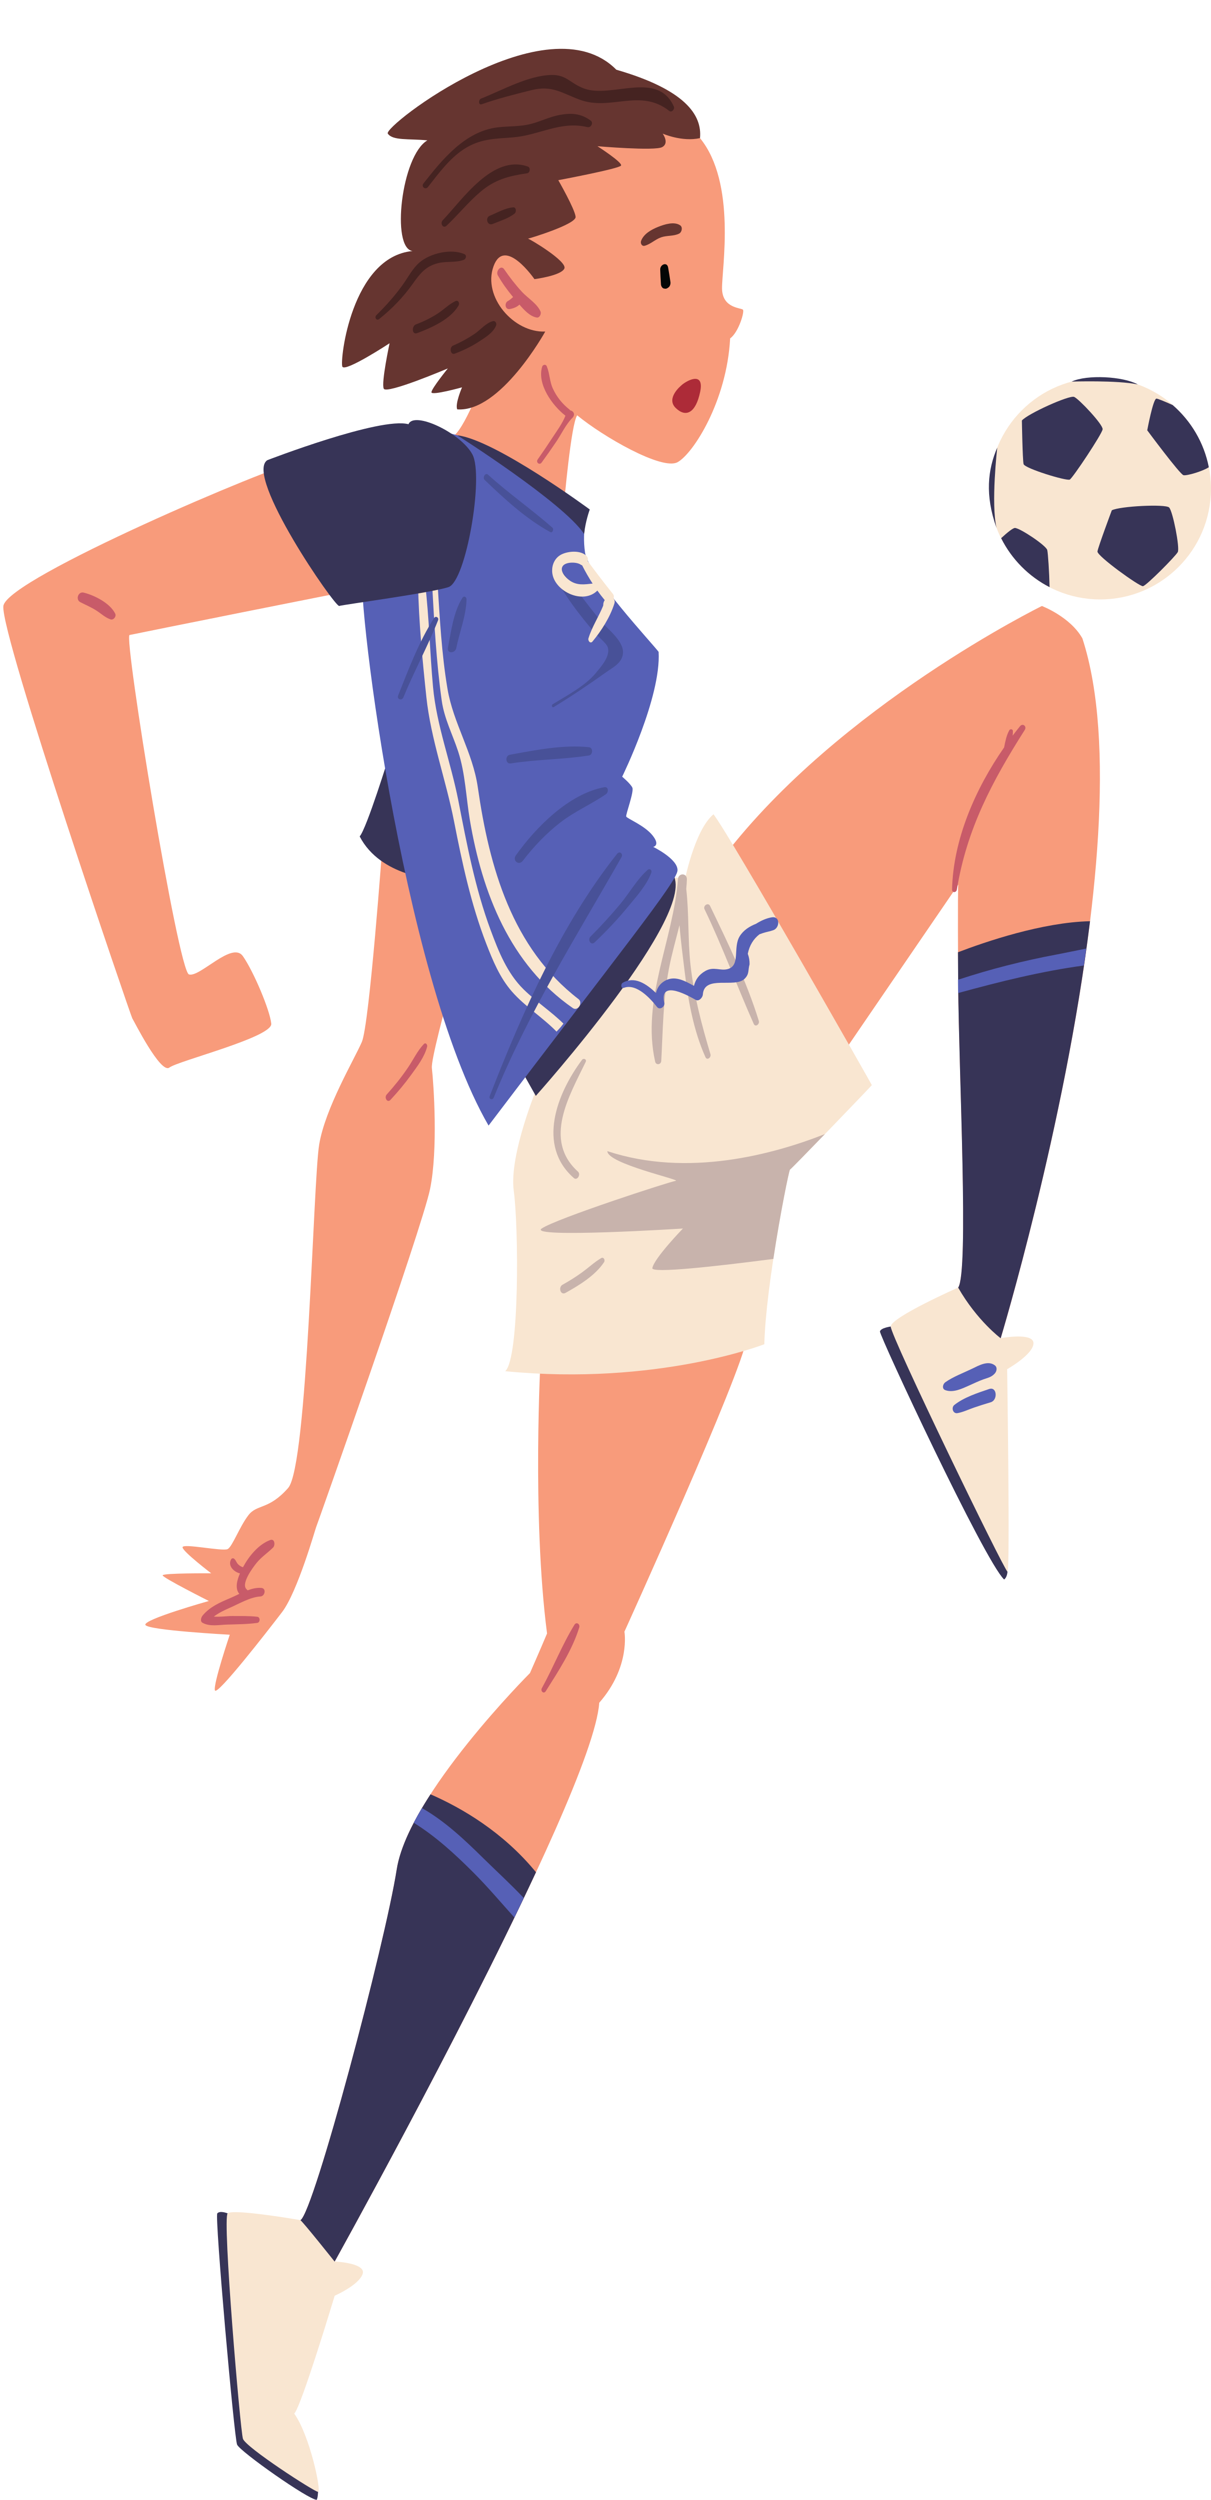 <?xml version="1.0" encoding="UTF-8"?><svg xmlns="http://www.w3.org/2000/svg" xmlns:xlink="http://www.w3.org/1999/xlink" height="2447.8" preserveAspectRatio="xMidYMid meet" version="1.0" viewBox="905.5 252.2 1185.8 2447.8" width="1185.8" zoomAndPan="magnify"><g><g><path d="M 1379.203 621.883 C 1379.203 621.883 1359.781 674.754 1347.891 680.359 C 1335.992 685.984 1457.902 744.918 1457.902 744.918 C 1457.902 744.918 1464.672 667.16 1470.703 658.895 C 1495.902 679.707 1553.742 713.023 1568.922 704.793 C 1584.113 696.562 1617.152 645.352 1620.453 583.566 C 1628.715 577.617 1634.672 557.473 1633.008 555.484 C 1631.348 553.496 1612.855 554.277 1612.523 534.898 C 1612.191 515.504 1626.844 431.484 1590.941 387.43 C 1555.043 343.379 1444.711 360.996 1384.793 457.906 C 1324.871 554.816 1379.203 621.883 1379.203 621.883" fill="#f89b7b"/></g><g><path d="M 1439.398 576.855 C 1439.398 576.855 1395.652 656.141 1353.211 653.055 C 1350.863 647.777 1357.91 631.477 1357.91 631.477 C 1357.91 631.477 1327.949 639.836 1327.949 636.312 C 1327.949 632.793 1344.012 612.965 1344.012 612.965 C 1344.012 612.965 1283.902 638.523 1281.262 632.793 C 1278.621 627.078 1286.98 588.305 1286.98 588.305 C 1286.98 588.305 1243.371 616.945 1240.73 611.215 C 1238.09 605.48 1249.539 503.73 1309.449 497.996 C 1288.312 495.352 1298.441 404.605 1323.992 389.637 C 1305.492 387.867 1290.07 390.074 1285.223 383.027 C 1280.383 375.98 1441.602 252.195 1509 320.469 C 1575.961 339.855 1593.141 364.52 1590.941 387.426 C 1573.32 391.391 1554.383 383.027 1554.383 383.027 C 1554.383 383.027 1561.199 392.281 1553.93 396.242 C 1546.672 400.207 1490.5 395.367 1490.5 395.367 C 1490.5 395.367 1515.172 411.215 1513.633 414.297 C 1512.09 417.383 1452.18 428.629 1452.18 428.629 C 1452.18 428.629 1468.48 457.031 1469.141 464.52 C 1469.801 472.004 1421.781 486.332 1422.441 485.895 C 1423.102 485.438 1461.43 508.129 1458.121 515.176 C 1454.82 522.223 1428.828 525.527 1428.828 525.527 C 1428.828 525.527 1399.543 483.027 1388.742 512.984 C 1377.949 542.941 1408.57 578.172 1439.398 576.855" fill="#663530"/></g><g><path d="M 1571.496 472.812 C 1565.641 468.84 1556.137 471.883 1550.043 474.305 C 1543.473 476.914 1535.824 481.105 1533.254 488.078 C 1532.395 490.391 1533.926 493.605 1536.754 492.859 C 1542.504 491.324 1547.145 486.57 1552.875 484.586 C 1558.621 482.582 1565.191 483.637 1570.484 480.949 C 1573.172 479.586 1574.258 474.676 1571.496 472.812" fill="#663530"/></g><g><path d="M 1559.723 514.152 C 1558.684 508.234 1551.773 511.199 1551.973 516.199 C 1552.156 521.09 1552.371 525.984 1552.723 530.875 C 1552.844 532.344 1553.961 534.391 1555.551 534.711 C 1557.66 535.156 1558.453 534.852 1560.18 533.535 C 1561.586 532.48 1562.246 530.094 1562 528.43 C 1561.344 523.645 1560.547 518.906 1559.723 514.152" fill="#040606"/></g><g><path d="M 1572.375 629.828 C 1572.375 629.828 1557.348 642.051 1567.094 651.637 C 1576.84 661.207 1586.734 657.082 1591.125 635.77 C 1595.516 614.461 1576.402 625.719 1572.375 629.828" fill="#ad2b38"/></g><g><path d="M 1434.801 557.27 C 1431.477 549.527 1422.289 544.137 1416.617 538 C 1410.25 531.098 1404.469 523.586 1399.148 515.844 C 1395.988 511.234 1390.668 517.801 1392.949 521.801 C 1397.277 529.402 1402.32 536.398 1407.91 543.07 C 1406.328 544.398 1404.848 545.926 1402.84 546.961 C 1399.188 548.871 1400.039 555.664 1404.73 554.812 C 1408.211 554.184 1411.73 552.84 1414.129 550.473 C 1418.871 555.91 1424.359 561.988 1431.09 563.133 C 1433.918 563.605 1435.738 559.469 1434.801 557.27" fill="#c85b69"/></g><g><path d="M 1463.828 654.062 C 1463.656 653.797 1463.508 653.535 1463.238 653.312 C 1456.145 647.695 1450.578 640.859 1446.809 632.582 C 1443.586 625.527 1443.777 617.723 1440.867 610.797 C 1439.945 608.609 1436.996 609.168 1436.367 611.297 C 1431.219 628.445 1446.387 649.367 1459.176 659.242 C 1456.207 666.941 1450.668 674.234 1446.266 681.027 C 1441.656 688.145 1436.879 695.156 1431.996 702.094 C 1430.008 704.91 1433.707 708.082 1435.875 705.102 C 1440.867 698.238 1445.746 691.312 1450.469 684.27 C 1455.406 676.891 1459.656 667.66 1465.957 661.383 C 1469.371 657.992 1466.668 654.34 1463.828 654.062" fill="#c85b69"/></g><g><path d="M 1565.316 356.469 C 1549.168 320.816 1504.48 348.875 1477.328 338.832 C 1463.816 333.836 1460.289 325.371 1445.707 325.602 C 1423.047 325.961 1397.238 340.559 1376.598 348.727 C 1373.801 349.828 1373.887 355.449 1377.25 354.266 C 1393.211 348.66 1409.617 344.535 1426.02 340.441 C 1446.23 335.379 1456.066 343.551 1473.359 349.895 C 1503.641 361.004 1532.359 338.34 1560.828 360.809 C 1563.359 362.797 1566.438 358.934 1565.316 356.469" fill="#452321"/></g><g><path d="M 1483.898 370.25 C 1474.262 363.273 1465.23 362.66 1453.77 364.699 C 1444.012 366.43 1435.082 371.023 1425.531 373.5 C 1414.641 376.332 1403.75 375.605 1392.75 376.914 C 1360.961 380.699 1338.609 408.352 1320.141 431.828 C 1317.699 434.938 1321.992 438.559 1324.59 435.258 C 1334.812 422.266 1345.609 407.398 1359.73 398.258 C 1375.5 388.062 1389.281 388.129 1407.57 386.734 C 1433.191 384.777 1454.391 370.281 1480.723 376.688 C 1484.09 377.512 1486.91 372.418 1483.898 370.25" fill="#452321"/></g><g><path d="M 1422.41 415.305 C 1388.078 403.035 1358.449 447.551 1339 467.863 C 1336.141 470.859 1339.309 476.5 1342.82 473.168 C 1354.18 462.43 1364.078 450.051 1376.02 439.949 C 1390.219 427.938 1403.707 424.512 1421.629 421.883 C 1424.559 421.453 1425.258 416.324 1422.41 415.305" fill="#452321"/></g><g><path d="M 1408.043 455.234 C 1400.281 455.828 1392.145 460.543 1385 463.508 C 1380.332 465.461 1382.652 473.703 1388.004 471.473 C 1395.051 468.535 1403.523 466.086 1409.473 461.23 C 1411.273 459.746 1411.074 455 1408.043 455.234" fill="#452321"/></g><g><path d="M 1360.199 501.031 C 1347.277 495.391 1326.988 500.047 1316.379 509.113 C 1309.688 514.828 1305.617 522.863 1300.617 529.98 C 1292.789 541.105 1283.758 551.262 1274.059 560.773 C 1271.891 562.879 1274.121 566.734 1276.809 564.582 C 1289.418 554.504 1300.367 543.195 1309.711 530.012 C 1316.461 520.5 1322.23 512.832 1334.551 509.852 C 1343 507.805 1351.34 509.605 1359.531 506.684 C 1361.852 505.855 1362.809 502.184 1360.199 501.031" fill="#452321"/></g><g><path d="M 1351.367 547.074 C 1344.957 550.191 1339.797 555.566 1333.797 559.422 C 1327.195 563.637 1320.207 567.07 1312.867 569.797 C 1308.367 571.469 1308.777 580.305 1313.879 578.422 C 1327.879 573.215 1346.648 564.855 1354.496 551.395 C 1355.828 549.094 1354.297 545.645 1351.367 547.074" fill="#452321"/></g><g><path d="M 1388.078 566.66 C 1381.328 568.422 1375.828 575.352 1370.109 579.188 C 1363.418 583.684 1356.367 587.492 1349 590.699 C 1345.34 592.297 1346.477 600.137 1350.867 598.465 C 1359.07 595.359 1366.949 591.625 1374.301 586.82 C 1380.5 582.742 1388.418 578.082 1391.25 570.977 C 1392.078 568.871 1390.59 566.004 1388.078 566.66" fill="#452321"/></g><g><path d="M 1280.152 1077.496 C 1280.152 1077.496 1267.25 1255.25 1259.828 1272.426 C 1252.398 1289.609 1223.984 1337.176 1218.043 1372.867 C 1212.098 1408.543 1206.801 1687.391 1187.648 1709.199 C 1168.484 1730.996 1157.246 1724.719 1148.656 1735.961 C 1140.066 1747.188 1133.137 1766.344 1128.508 1768.996 C 1123.887 1771.637 1083.906 1763.039 1084.238 1767.332 C 1084.566 1771.637 1112.316 1792.773 1112.316 1792.773 C 1112.316 1792.773 1064.746 1792.445 1064.746 1794.754 C 1064.746 1797.078 1110.008 1819.867 1110.008 1819.867 C 1110.008 1819.867 1045.246 1838.043 1047.898 1843.324 C 1050.535 1848.613 1130.484 1852.902 1130.484 1852.902 C 1130.484 1852.902 1113.965 1901.805 1115.957 1907.422 C 1117.938 1913.035 1166.504 1850.594 1181.691 1830.773 C 1196.895 1810.949 1214.41 1748.84 1215.07 1747.52 C 1215.73 1746.199 1318.695 1455.238 1326.621 1416.469 C 1334.559 1377.703 1330.148 1313.656 1328.391 1298.102 C 1326.621 1282.555 1378.363 1110.402 1376.395 1103.293 C 1374.414 1096.191 1280.152 1077.496 1280.152 1077.496" fill="#f89b7b"/></g><g><path d="M 1286.758 991.48 C 1286.758 991.48 1264.629 1063.297 1257.691 1071.219 C 1278.168 1110.859 1331.695 1113.176 1331.695 1113.176 L 1286.758 991.48" fill="#373457"/></g><g><path d="M 1434.984 1579.457 C 1434.984 1579.457 1426.191 1736.273 1441.164 1851.688 C 1434.125 1868.422 1424.422 1890.453 1424.422 1890.453 C 1424.422 1890.453 1305.492 2009.387 1294.035 2082.516 C 1282.586 2155.637 1212.98 2418.188 1199.762 2426.117 C 1202.41 2427.879 1233.238 2466.637 1233.238 2466.637 C 1233.238 2466.637 1486.102 2012.035 1492.262 1919.527 C 1523.102 1884.289 1516.93 1849.926 1516.93 1849.926 C 1516.93 1849.926 1632.355 1595.746 1636.754 1562.5 C 1641.164 1529.234 1434.984 1579.457 1434.984 1579.457" fill="#f89b7b"/></g><g><path d="M 1728.148 1287.621 L 1843.785 1118.465 C 1843.785 1118.465 1843.125 1128.363 1843.785 1216.258 C 1844.449 1304.141 1854.359 1497.75 1843.785 1512.949 C 1862.293 1545.332 1885.422 1562.5 1885.422 1562.5 C 1885.422 1562.5 2031.445 1079.488 1965.359 877.289 C 1953.477 856.141 1925.723 845.582 1925.723 845.582 C 1925.723 845.582 1727.355 942.938 1613.832 1091.367 C 1510.75 1238.066 1728.148 1287.621 1728.148 1287.621" fill="#f89b7b"/></g><g><path d="M 1432.344 1314.719 C 1432.344 1314.719 1403.719 1382.555 1408.566 1418.238 C 1413.41 1453.922 1414.285 1582.102 1400.203 1594.867 C 1549.082 1609.418 1653.93 1568.449 1653.93 1568.449 C 1655.246 1510.746 1677.719 1397.965 1679.035 1397.523 C 1680.352 1397.082 1759.207 1315.148 1759.207 1314.719 C 1759.207 1314.277 1621.766 1072.441 1604.141 1049.527 C 1585.211 1065.379 1575.516 1116.488 1575.516 1116.488 C 1575.516 1116.488 1566.039 1104.293 1559.219 1118.246 C 1552.41 1132.199 1432.344 1314.719 1432.344 1314.719" fill="#f9e6d1"/></g><g><path d="M 1247.777 831.031 C 1245.797 831.031 1038.32 872.66 1032.367 873.988 C 1026.418 875.297 1079.941 1203.043 1090.52 1206.34 C 1101.09 1209.652 1132.809 1173.309 1143.379 1188.5 C 1153.949 1203.707 1169.809 1241.363 1171.129 1254.582 C 1172.449 1267.785 1079.941 1290.93 1071.348 1297.539 C 1062.758 1304.148 1036.328 1251.27 1035.008 1249.297 C 1033.688 1247.309 905.5 872.676 908.805 845.574 C 912.109 818.473 1176.418 706.801 1195.578 704.828 C 1214.738 702.84 1247.777 831.031 1247.777 831.031" fill="#f89b7b"/></g><g><path d="M 1563.637 1107.227 C 1562.324 1105.598 1418.258 1304.137 1418.258 1304.137 L 1430.156 1325.277 C 1430.156 1325.277 1592.703 1143.566 1563.637 1107.227" fill="#373457"/></g><g><path d="M 1261 808.559 C 1251.738 815.172 1298 1206.34 1383.898 1354.355 C 1512.082 1185.207 1568.246 1115.82 1568.902 1104.59 C 1569.562 1093.355 1545.121 1081.465 1545.121 1081.465 C 1545.121 1081.465 1552.391 1080.133 1544.465 1070.219 C 1536.523 1060.316 1519.352 1053.707 1518.691 1051.715 C 1518.035 1049.742 1526.621 1027.277 1524.645 1023.312 C 1522.656 1019.348 1514.73 1012.738 1514.73 1012.738 C 1514.73 1012.738 1553.051 934.766 1550.402 890.496 C 1545.121 883.227 1481.688 815.172 1478.383 793.363 C 1475.078 771.559 1481.031 751.738 1481.031 751.738 C 1481.031 751.738 1389.43 686.16 1347.457 676.871 C 1305.488 667.602 1261 808.559 1261 808.559" fill="#5660b6"/></g><g><path d="M 1454.695 1257.719 C 1455.547 1256.707 1456.371 1255.602 1457.223 1254.504 C 1444.945 1242.469 1430.531 1233.07 1418.266 1221.035 C 1402.098 1205.176 1393.695 1183.848 1385.945 1162.98 C 1370.723 1121.957 1362.629 1078.855 1354.281 1036.039 C 1346.977 998.664 1332.996 962.773 1329.508 924.793 C 1326.406 890.941 1325.695 856.418 1321.668 822.555 C 1322.008 822.555 1322.328 822.555 1322.496 822.555 C 1324.465 822.449 1326.426 822.406 1328.395 822.367 C 1328.445 822.367 1328.484 822.352 1328.535 822.352 C 1330.637 860.918 1332.688 899.965 1338.008 938.031 C 1340.516 956.062 1348.586 971.043 1354.133 988.074 C 1361.172 1009.617 1361.832 1032.957 1365.59 1055.18 C 1377.648 1126.617 1404.922 1196.641 1466.379 1239.281 C 1471.402 1242.77 1476.535 1234.027 1472.027 1230.559 C 1406.758 1180.297 1384.621 1101.293 1373.367 1023.168 C 1368.398 988.656 1349.426 960.641 1343.688 926.766 C 1337.867 892.336 1336.105 856.809 1333.848 821.773 C 1335.055 821.395 1336.195 820.758 1337.426 819.477 C 1338.957 817.895 1339.785 814.926 1338.238 813.047 C 1336.758 811.238 1334.977 810.574 1333.074 810.293 C 1332.895 807.766 1332.754 805.199 1332.566 802.688 C 1332.277 798.852 1327.324 800.715 1327.516 804.012 C 1327.637 806.105 1327.746 808.223 1327.867 810.316 C 1326.738 810.465 1325.605 810.641 1324.465 810.777 C 1323.035 810.953 1321.598 811.113 1320.188 811.316 C 1319.688 807.82 1319.195 804.32 1318.605 800.848 C 1318.168 798.309 1314.668 798.863 1314.625 801.32 C 1314.547 805.184 1314.727 809.145 1314.738 813.031 C 1313.785 813.629 1312.926 814.398 1312.207 815.438 C 1310.828 817.422 1311.055 819.785 1312.137 821.785 C 1312.215 821.949 1312.309 822.109 1312.395 822.258 C 1313.047 823.473 1313.914 823.945 1314.836 823.988 C 1315.559 860.93 1319.176 898.738 1323.016 934.977 C 1327.367 976 1342.215 1016.047 1350.137 1056.637 C 1358.039 1097.051 1366.723 1137.68 1381.609 1176.176 C 1387.996 1192.684 1394.914 1209.5 1406.664 1222.992 C 1419.617 1237.852 1436.703 1248.238 1450.453 1262.34 C 1451.859 1260.812 1453.359 1259.34 1454.695 1257.719" fill="#f9e6d1"/></g><g><path d="M 1167.172 702.832 C 1167.172 702.832 1277.73 660.109 1305.492 667.59 C 1310.77 654.383 1356.59 675.965 1368.043 697.105 C 1379.492 718.258 1361.871 821.336 1344.691 827.066 C 1327.512 832.793 1241.609 844.246 1237.652 845.555 C 1233.68 846.879 1144.699 718.258 1167.172 702.832" fill="#373457"/></g><g><path d="M 1353.207 678.406 C 1353.207 678.406 1456.992 744.211 1477.488 775.074 C 1478.754 762.453 1483 751.09 1483 751.09 C 1483 751.09 1390.586 682.824 1353.207 678.406" fill="#373457"/></g><g><path d="M 1500.215 1379.387 C 1500.215 1391.727 1573.254 1407.586 1567.137 1408.469 C 1561.008 1409.344 1449.992 1445.469 1435.898 1455.16 C 1421.805 1464.848 1574.219 1455.16 1574.219 1455.16 C 1574.219 1455.16 1546.02 1484.23 1544.262 1493.922 C 1543.297 1499.273 1606.184 1492.273 1662.75 1484.926 C 1669.676 1439.352 1678.266 1397.719 1679.062 1397.445 C 1679.652 1397.254 1695.672 1380.828 1713.242 1362.664 C 1662.637 1382.602 1578.875 1405.41 1500.215 1379.387" fill="#c8b3ac"/></g><g><path d="M 1601.168 1284.484 C 1592.551 1255.516 1584.957 1227.141 1581.633 1197 C 1578.914 1172.328 1580.262 1147.172 1577.465 1122.594 C 1577.754 1119.496 1578.012 1116.406 1578.09 1113.305 C 1578.266 1106.789 1569.785 1106.844 1569.344 1113.023 C 1564.965 1172.434 1533.34 1231.066 1547.023 1291.754 C 1547.859 1295.469 1552.793 1294.82 1553.004 1291.043 C 1554.652 1260.43 1554.734 1230.797 1560.555 1200.496 C 1563.246 1186.441 1567.312 1172.328 1570.855 1158.137 C 1572.074 1173.387 1574.086 1188.637 1575.895 1203.422 C 1579.391 1231.891 1584.469 1261.02 1596.258 1287.316 C 1597.883 1290.965 1602.098 1287.617 1601.168 1284.484" fill="#c8b3ac"/></g><g><path d="M 1648.531 1251.879 C 1636.668 1213.309 1618.273 1175.629 1600.809 1139.309 C 1598.945 1135.441 1593.738 1139.07 1595.352 1142.445 C 1613.082 1179.289 1626.98 1217.473 1643.543 1254.75 C 1645.18 1258.434 1649.504 1255.051 1648.531 1251.879" fill="#c8b3ac"/></g><g><path d="M 1661.328 1150.406 C 1656.309 1151.191 1650.676 1153.664 1645.863 1156.73 C 1639.48 1159.297 1633.508 1162.91 1629.75 1169.062 C 1623.074 1180.02 1630.691 1197.371 1618.371 1201.027 C 1610.879 1203.254 1604.359 1198.199 1595.992 1203.059 C 1589.664 1206.75 1586.508 1211.633 1585 1217.551 C 1575.789 1212.531 1565.98 1206.91 1556.102 1212.871 C 1551.344 1215.754 1548.832 1219.91 1547.844 1224.52 C 1538.57 1215.664 1526.84 1207.672 1515.164 1214.598 C 1513.145 1215.801 1513.441 1220.613 1516.348 1219.492 C 1528.746 1214.723 1542.68 1230.336 1548.832 1238.191 C 1551.57 1241.68 1556.805 1237.93 1555.965 1234.082 C 1550.641 1209.793 1582.488 1228.961 1586.859 1231.324 C 1590.027 1233.035 1593.562 1228.812 1593.73 1226.078 C 1594.969 1206.465 1625.035 1220.105 1634.609 1210.609 C 1639.457 1205.809 1637.754 1202.332 1639.469 1196.461 C 1639.57 1192.953 1638.992 1189.492 1637.719 1186.117 C 1639.391 1177.875 1643.285 1171.594 1649.156 1167.055 C 1650.348 1166.633 1651.527 1166.191 1652.707 1165.793 C 1656.035 1164.691 1659.555 1164.191 1662.805 1162.988 C 1669.219 1160.582 1669.504 1149.137 1661.328 1150.406" fill="#5660b6"/></g><g><path d="M 1904.25 963.359 C 1901.812 966.348 1899.422 969.414 1897.055 972.543 C 1897.23 971.004 1897.367 969.465 1897.305 967.949 C 1897.219 966.047 1894.676 965.723 1893.801 967.273 C 1891.008 972.219 1889.832 978.277 1888.719 984.07 C 1860.383 1024.797 1838.895 1074.297 1837.754 1123.109 C 1837.668 1126.664 1841.91 1126.5 1842.449 1123.258 C 1852.188 1063.77 1877.066 1017.188 1908.918 966.961 C 1911.172 963.434 1907.031 959.941 1904.25 963.359" fill="#c85b69"/></g><g><path d="M 1468 1843.129 C 1455.879 1862.852 1447.301 1884.93 1436.078 1905.23 C 1434.48 1908.121 1437.93 1911.32 1439.91 1908.18 C 1452.23 1888.672 1465.859 1867.93 1472.711 1845.719 C 1473.672 1842.59 1469.961 1839.93 1468 1843.129" fill="#c85b69"/></g><g><path d="M 1494.102 1484.16 C 1487.621 1487.988 1481.98 1493.309 1475.898 1497.75 C 1469.648 1502.32 1463.121 1506.43 1456.352 1510.172 C 1451.93 1512.609 1454.27 1520.98 1459.34 1518.129 C 1472.77 1510.609 1488.289 1501.211 1496.969 1488.141 C 1498.281 1486.172 1496.672 1482.641 1494.102 1484.16" fill="#c8b3ac"/></g><g><path d="M 1475.391 1289.996 C 1450.93 1322.758 1430.898 1373.766 1467.43 1405.738 C 1470.719 1408.617 1474.477 1402.207 1471.484 1399.488 C 1437 1368.312 1463.07 1325.047 1479.016 1291.984 C 1480.203 1289.516 1476.969 1287.898 1475.391 1289.996" fill="#c8b3ac"/></g><g><path d="M 1497.141 1023.035 C 1462.488 1029.516 1430.141 1062.324 1410.578 1089.832 C 1407.062 1094.781 1413.48 1100.195 1417.398 1095.098 C 1428.078 1081.191 1440.172 1068.453 1454.031 1057.664 C 1468.082 1046.723 1484.266 1039.879 1498.789 1029.891 C 1501.57 1027.988 1501.496 1022.223 1497.141 1023.035" fill="#485198"/></g><g><path d="M 1482.148 983.855 C 1457.082 981.18 1429.273 986.766 1404.652 991.273 C 1399.945 992.141 1400.332 1000.586 1405.656 999.746 C 1431.023 995.707 1456.906 995.957 1482.148 991.957 C 1486.172 991.312 1486.41 984.312 1482.148 983.855" fill="#485198"/></g><g><path d="M 1494.191 860.66 C 1479.508 843.258 1466.688 824.289 1451.602 807.277 C 1449.066 804.422 1444.77 808.113 1446.266 811.293 C 1456.84 833.707 1472.383 853.75 1488.453 872.5 C 1491.363 875.867 1499.418 882.008 1500.656 886.129 C 1503.285 894.898 1493.949 905.043 1489.152 910.941 C 1478.863 923.629 1460.707 933.195 1446.695 941.789 C 1445.242 942.691 1446.023 945.559 1447.734 944.523 C 1465.164 933.895 1482.082 922.512 1498.703 910.645 C 1505.531 905.77 1514.785 901.445 1515.516 891.867 C 1516.445 879.922 1500.82 868.539 1494.191 860.66" fill="#485198"/></g><g><path d="M 1446.438 768.895 C 1425.98 750.934 1403.605 735.371 1383.402 717.02 C 1380.734 714.594 1377.672 719.879 1380.062 722.164 C 1399.621 740.855 1420.457 760.16 1444.309 773.215 C 1446.578 774.449 1448.066 770.312 1446.438 768.895" fill="#485198"/></g><g><path d="M 1330.543 857.383 C 1315.672 880.57 1305.531 907.668 1295.371 933.16 C 1293.852 936.949 1298.98 938.754 1300.52 935 C 1310.98 909.496 1324.355 885.125 1334.465 859.527 C 1335.504 856.895 1332.16 854.855 1330.543 857.383" fill="#485198"/></g><g><path d="M 1358.297 837.582 C 1349.465 851.461 1347.273 870.477 1344.125 886.414 C 1342.945 892.484 1351.203 892.191 1352.305 886.668 C 1355.414 871.156 1362.055 854.832 1362.305 839.016 C 1362.348 836.664 1359.742 835.312 1358.297 837.582" fill="#485198"/></g><g><path d="M 1509.762 1088.254 C 1454.836 1157.406 1416.832 1243.836 1384.996 1325.543 C 1383.855 1328.469 1387.793 1329.855 1388.965 1326.965 C 1422.895 1243.426 1469.734 1169.457 1514.035 1091.566 C 1515.906 1088.289 1512.297 1085.059 1509.762 1088.254" fill="#485198"/></g><g><path d="M 1539.73 1103.934 C 1529.309 1113.062 1521.836 1126.637 1512.938 1137.301 C 1503.684 1148.41 1493.961 1159.051 1483.738 1169.262 C 1480.57 1172.406 1484.109 1178.473 1487.812 1174.934 C 1499.387 1163.859 1510.414 1152.309 1520.555 1139.91 C 1528.797 1129.84 1538.773 1119 1543.27 1106.645 C 1544.121 1104.316 1541.746 1102.176 1539.73 1103.934" fill="#485198"/></g><g><path d="M 1463.23 820.551 C 1459.492 817.906 1453.121 811.211 1456.629 806.375 C 1459.734 802.117 1470.48 802.402 1474.129 805.113 C 1474.602 805.453 1475.047 805.602 1475.508 805.75 C 1478.613 811.891 1482.027 817.867 1485.781 823.625 C 1477.84 824.48 1470.508 825.742 1463.23 820.551 Z M 1506.246 838.234 C 1506.762 836.73 1506.695 835.066 1505.582 833.668 C 1497.168 823.164 1489.023 812.473 1481.012 801.672 C 1481.434 799.84 1481.133 797.836 1479.723 796.453 C 1474.047 790.91 1462.43 791.75 1455.684 794.895 C 1447.402 798.742 1444.418 808.582 1447.09 816.945 C 1452.184 832.895 1477.324 843.629 1490.43 830.496 C 1492.723 833.684 1495.121 836.801 1497.629 839.82 C 1496.719 841.191 1496.148 842.844 1496.23 844.391 C 1496.246 844.688 1496.109 845.055 1496.098 845.363 C 1491.73 856.168 1485.133 866.031 1481.691 877.309 C 1481 879.625 1483.586 882.879 1485.676 880.359 C 1494.441 869.801 1502.898 856.477 1507.059 843.305 C 1507.75 841.176 1507.238 839.457 1506.246 838.234" fill="#f9e6d1"/></g><g><path d="M 1172.91 1767.52 C 1175.191 1765.27 1174.551 1758.539 1170.141 1760.16 C 1158.559 1764.422 1149.129 1776.129 1143.391 1786.871 C 1141.07 1786.031 1139.078 1784.75 1137.641 1782.672 C 1136.531 1781.059 1136.219 1779.559 1134.609 1778.398 C 1133.691 1777.73 1132.328 1778.109 1131.789 1779.102 C 1128.328 1785.41 1134.441 1791.398 1140.469 1792.852 C 1137.551 1799.59 1135.398 1807.73 1139.84 1812.891 C 1136.578 1814.43 1133.422 1816 1130.461 1817.238 C 1120.531 1821.422 1110.941 1825.648 1103.91 1834.09 C 1102.512 1835.77 1101.141 1839.75 1103.828 1841.23 C 1110.941 1845.172 1119.781 1843.23 1127.672 1842.98 C 1137.559 1842.66 1147.57 1842.66 1157.379 1841.328 C 1160.391 1840.922 1160.52 1835.66 1157.379 1835.309 C 1149.23 1834.398 1140.949 1834.629 1132.75 1834.578 C 1128.352 1834.539 1120.809 1835.672 1114.852 1835.148 C 1119.512 1831.629 1124.73 1829.039 1130.301 1826.629 C 1139.469 1822.68 1150.488 1815.988 1160.488 1815.441 C 1165 1815.191 1166.5 1807.52 1161.449 1807.07 C 1157.012 1806.672 1152.422 1807.781 1147.898 1809.449 C 1147.719 1809.191 1147.539 1808.91 1147.27 1808.699 C 1140.648 1803.641 1153.172 1787.051 1156.488 1782.898 C 1161.289 1776.891 1167.512 1772.852 1172.91 1767.52" fill="#c85b69"/></g><g><path d="M 1320.461 1274.578 C 1314.125 1281.277 1310.035 1290.137 1304.852 1297.754 C 1298.59 1306.977 1291.637 1315.656 1284.164 1323.93 C 1281.465 1326.93 1284.715 1332.578 1287.906 1329.125 C 1295.113 1321.355 1301.926 1313.227 1308.137 1304.621 C 1314.125 1296.344 1321.238 1287.113 1323.738 1277.078 C 1324.227 1275.141 1322.348 1272.574 1320.461 1274.578" fill="#c85b69"/></g><g><path d="M 1018.316 853.066 C 1013.25 842.848 998.207 835.156 987.48 832.496 C 982.035 831.137 979.238 839.309 984.137 841.824 C 989.5 844.578 994.922 846.852 1000.02 850.141 C 1004.547 853.055 1008.578 856.977 1013.75 858.695 C 1016.688 859.668 1019.668 855.781 1018.316 853.066" fill="#c85b69"/></g><g><path d="M 1128.398 2419.512 C 1128.398 2419.512 1120.91 2416.43 1118.27 2419.512 C 1115.629 2422.59 1134.789 2639.102 1137.648 2645.93 C 1140.52 2652.762 1207.691 2700 1215.621 2700 C 1216.719 2698.352 1216.941 2692.191 1216.941 2692.191 C 1216.941 2692.191 1171.352 2614.219 1171.352 2613.328 C 1171.352 2612.449 1128.398 2419.512 1128.398 2419.512" fill="#373457"/></g><g><path d="M 1777.699 1551.117 C 1777.699 1551.117 1768.008 1552.371 1767.137 1555.898 C 1766.254 1559.418 1869.328 1780.332 1888.715 1798.832 C 1891.801 1796.641 1892.023 1791.125 1892.023 1791.125 L 1777.699 1551.117" fill="#373457"/></g><g><path d="M 1885.422 1562.5 C 1885.422 1562.5 1917.469 1556.547 1917.469 1567.453 C 1917.469 1578.355 1891.691 1592.898 1891.691 1592.898 C 1891.691 1592.898 1894.668 1791.125 1892.023 1791.125 C 1889.375 1791.125 1777.375 1560.219 1777.703 1551.113 C 1778.031 1542.008 1843.793 1512.941 1843.793 1512.941 C 1843.793 1512.941 1881.117 1547.961 1885.422 1562.5" fill="#f9e6d1"/></g><g><path d="M 1233.238 2466.641 C 1233.238 2466.641 1264.52 2467.969 1260.551 2478.98 C 1256.59 2489.988 1233.238 2500.121 1233.238 2500.121 C 1233.238 2500.121 1200.199 2609.809 1193.602 2615.539 C 1209.012 2637.121 1220.469 2692.191 1216.941 2692.191 C 1213.422 2692.191 1146.02 2648.578 1143.379 2640.211 C 1140.738 2631.84 1123.109 2424.359 1128.398 2419.512 C 1133.691 2414.66 1199.762 2426.121 1199.762 2426.121 C 1199.762 2426.121 1233.68 2457.391 1233.238 2466.641" fill="#f9e6d1"/></g><g><path d="M 1879.664 1589.148 C 1873.012 1584.02 1863.98 1589.25 1857.352 1592.449 C 1848.91 1596.516 1838.703 1600.312 1831.117 1605.695 C 1828.703 1607.402 1827.57 1612.082 1831.07 1613.387 C 1838.773 1616.25 1847.492 1611.977 1854.523 1608.836 C 1859.133 1606.793 1863.613 1604.574 1868.359 1602.879 C 1872.852 1601.285 1876.336 1600.719 1879.582 1597.102 C 1881.5 1594.969 1882.309 1591.168 1879.664 1589.148" fill="#5660b6"/></g><g><path d="M 1874.109 1612.289 C 1862.699 1616.168 1849.59 1620.352 1840.023 1627.883 C 1836.699 1630.504 1838.582 1636.73 1843.062 1635.922 C 1848.617 1634.938 1853.863 1632.328 1859.199 1630.504 C 1864.641 1628.633 1870.125 1626.91 1875.645 1625.27 C 1882.715 1623.168 1881.812 1609.691 1874.109 1612.289" fill="#5660b6"/></g><g><path d="M 1327.039 2009.148 C 1310.449 2034.801 1297.391 2060.762 1293.969 2082.621 C 1282.512 2155.75 1212.91 2418.289 1199.699 2426.219 C 1202.34 2427.98 1233.18 2466.75 1233.18 2466.75 C 1233.18 2466.75 1353.691 2250.07 1430.34 2085.461 C 1398 2045.941 1357.422 2022.422 1327.039 2009.148" fill="#373457"/></g><g><path d="M 1843.73 1216.348 C 1844.398 1304.23 1854.309 1497.836 1843.73 1513.035 C 1862.238 1545.414 1885.355 1562.602 1885.355 1562.602 C 1885.355 1562.602 1948.293 1354.449 1972.84 1154.246 C 1926.023 1155.25 1869.719 1174.605 1843.539 1184.648 C 1843.574 1193.91 1843.648 1204.344 1843.73 1216.348" fill="#373457"/></g><g><path d="M 1843.559 1211.578 C 1843.57 1213.246 1843.582 1214.707 1843.594 1216.438 C 1843.605 1219.035 1843.641 1221.801 1843.68 1224.578 C 1883.906 1213.551 1925.262 1203.184 1966.82 1197.613 C 1967.629 1192.082 1968.414 1186.547 1969.188 1181.004 C 1958.965 1182.984 1949.133 1185.16 1940.289 1186.801 C 1907.527 1192.938 1875.184 1201.129 1843.559 1211.578" fill="#5660b6"/></g><g><path d="M 1378.34 2071.34 C 1359.949 2053.199 1340.871 2035.27 1318.648 2022.629 C 1315.801 2027.441 1313.078 2032.238 1310.602 2036.988 C 1332.059 2050.34 1350.66 2067.352 1369.031 2085.73 C 1382.82 2099.52 1395.82 2114.891 1409.172 2129.789 C 1412.281 2123.371 1415.328 2117 1418.352 2110.68 C 1405.191 2096.75 1390.898 2083.738 1378.34 2071.34" fill="#5660b6"/></g><g><path d="M 2091.262 730.695 C 2091.262 790.605 2042.688 839.168 1982.773 839.168 C 1922.863 839.168 1874.285 790.605 1874.285 730.695 C 1874.285 670.766 1922.863 622.203 1982.773 622.203 C 2042.688 622.203 2091.262 670.766 2091.262 730.695" fill="#f9e6d1"/></g><g><path d="M 1906.117 663.969 C 1906.117 663.969 1906.77 702.297 1907.77 706.598 C 1908.754 710.887 1950.051 723.445 1953.023 721.793 C 1956.008 720.141 1984.602 677.191 1985.18 672.559 C 1985.73 667.938 1961.945 642.832 1957.324 640.848 C 1952.703 638.863 1911.738 657.363 1906.117 663.969" fill="#373457"/></g><g><path d="M 1994.168 751.898 C 1994.168 751.898 1980.766 787.805 1980.113 792.16 C 1979.465 796.531 2021.262 826.629 2024.637 826.184 C 2027.996 825.73 2056.543 796.918 2058.758 792.812 C 2060.969 788.719 2053.875 752.648 2050.293 749.121 C 2046.711 745.578 2001.816 747.805 1994.168 751.898" fill="#373457"/></g><g><path d="M 1954.832 625.852 C 1954.832 625.852 1999.684 624.363 2019.637 628.645 C 2005.234 620.695 1969.836 618.781 1954.832 625.852" fill="#373457"/></g><g><path d="M 1882 690.469 C 1882 690.469 1875.68 745.516 1881.316 769.176 C 1869.801 736.984 1872.73 712.008 1882 690.469" fill="#373457"/></g><g><path d="M 2064.332 717.488 C 2067.383 718.328 2083.48 713.586 2089.152 709.695 C 2084.422 685.555 2071.652 664.336 2053.773 648.82 C 2045.777 645.23 2039.125 642.5 2037.91 642.5 C 2034.609 642.5 2028.867 673.551 2028.867 673.551 C 2028.867 673.551 2060.703 716.508 2064.332 717.488" fill="#373457"/></g><g><path d="M 1885.809 779.188 C 1896.129 799.785 1912.77 816.605 1933.23 827.145 C 1932.945 812.746 1931.672 793.652 1930.961 790.809 C 1929.836 786.277 1904.379 769.359 1899.359 769.168 C 1897.512 769.102 1892.078 773.371 1885.809 779.188" fill="#373457"/></g></g></svg>